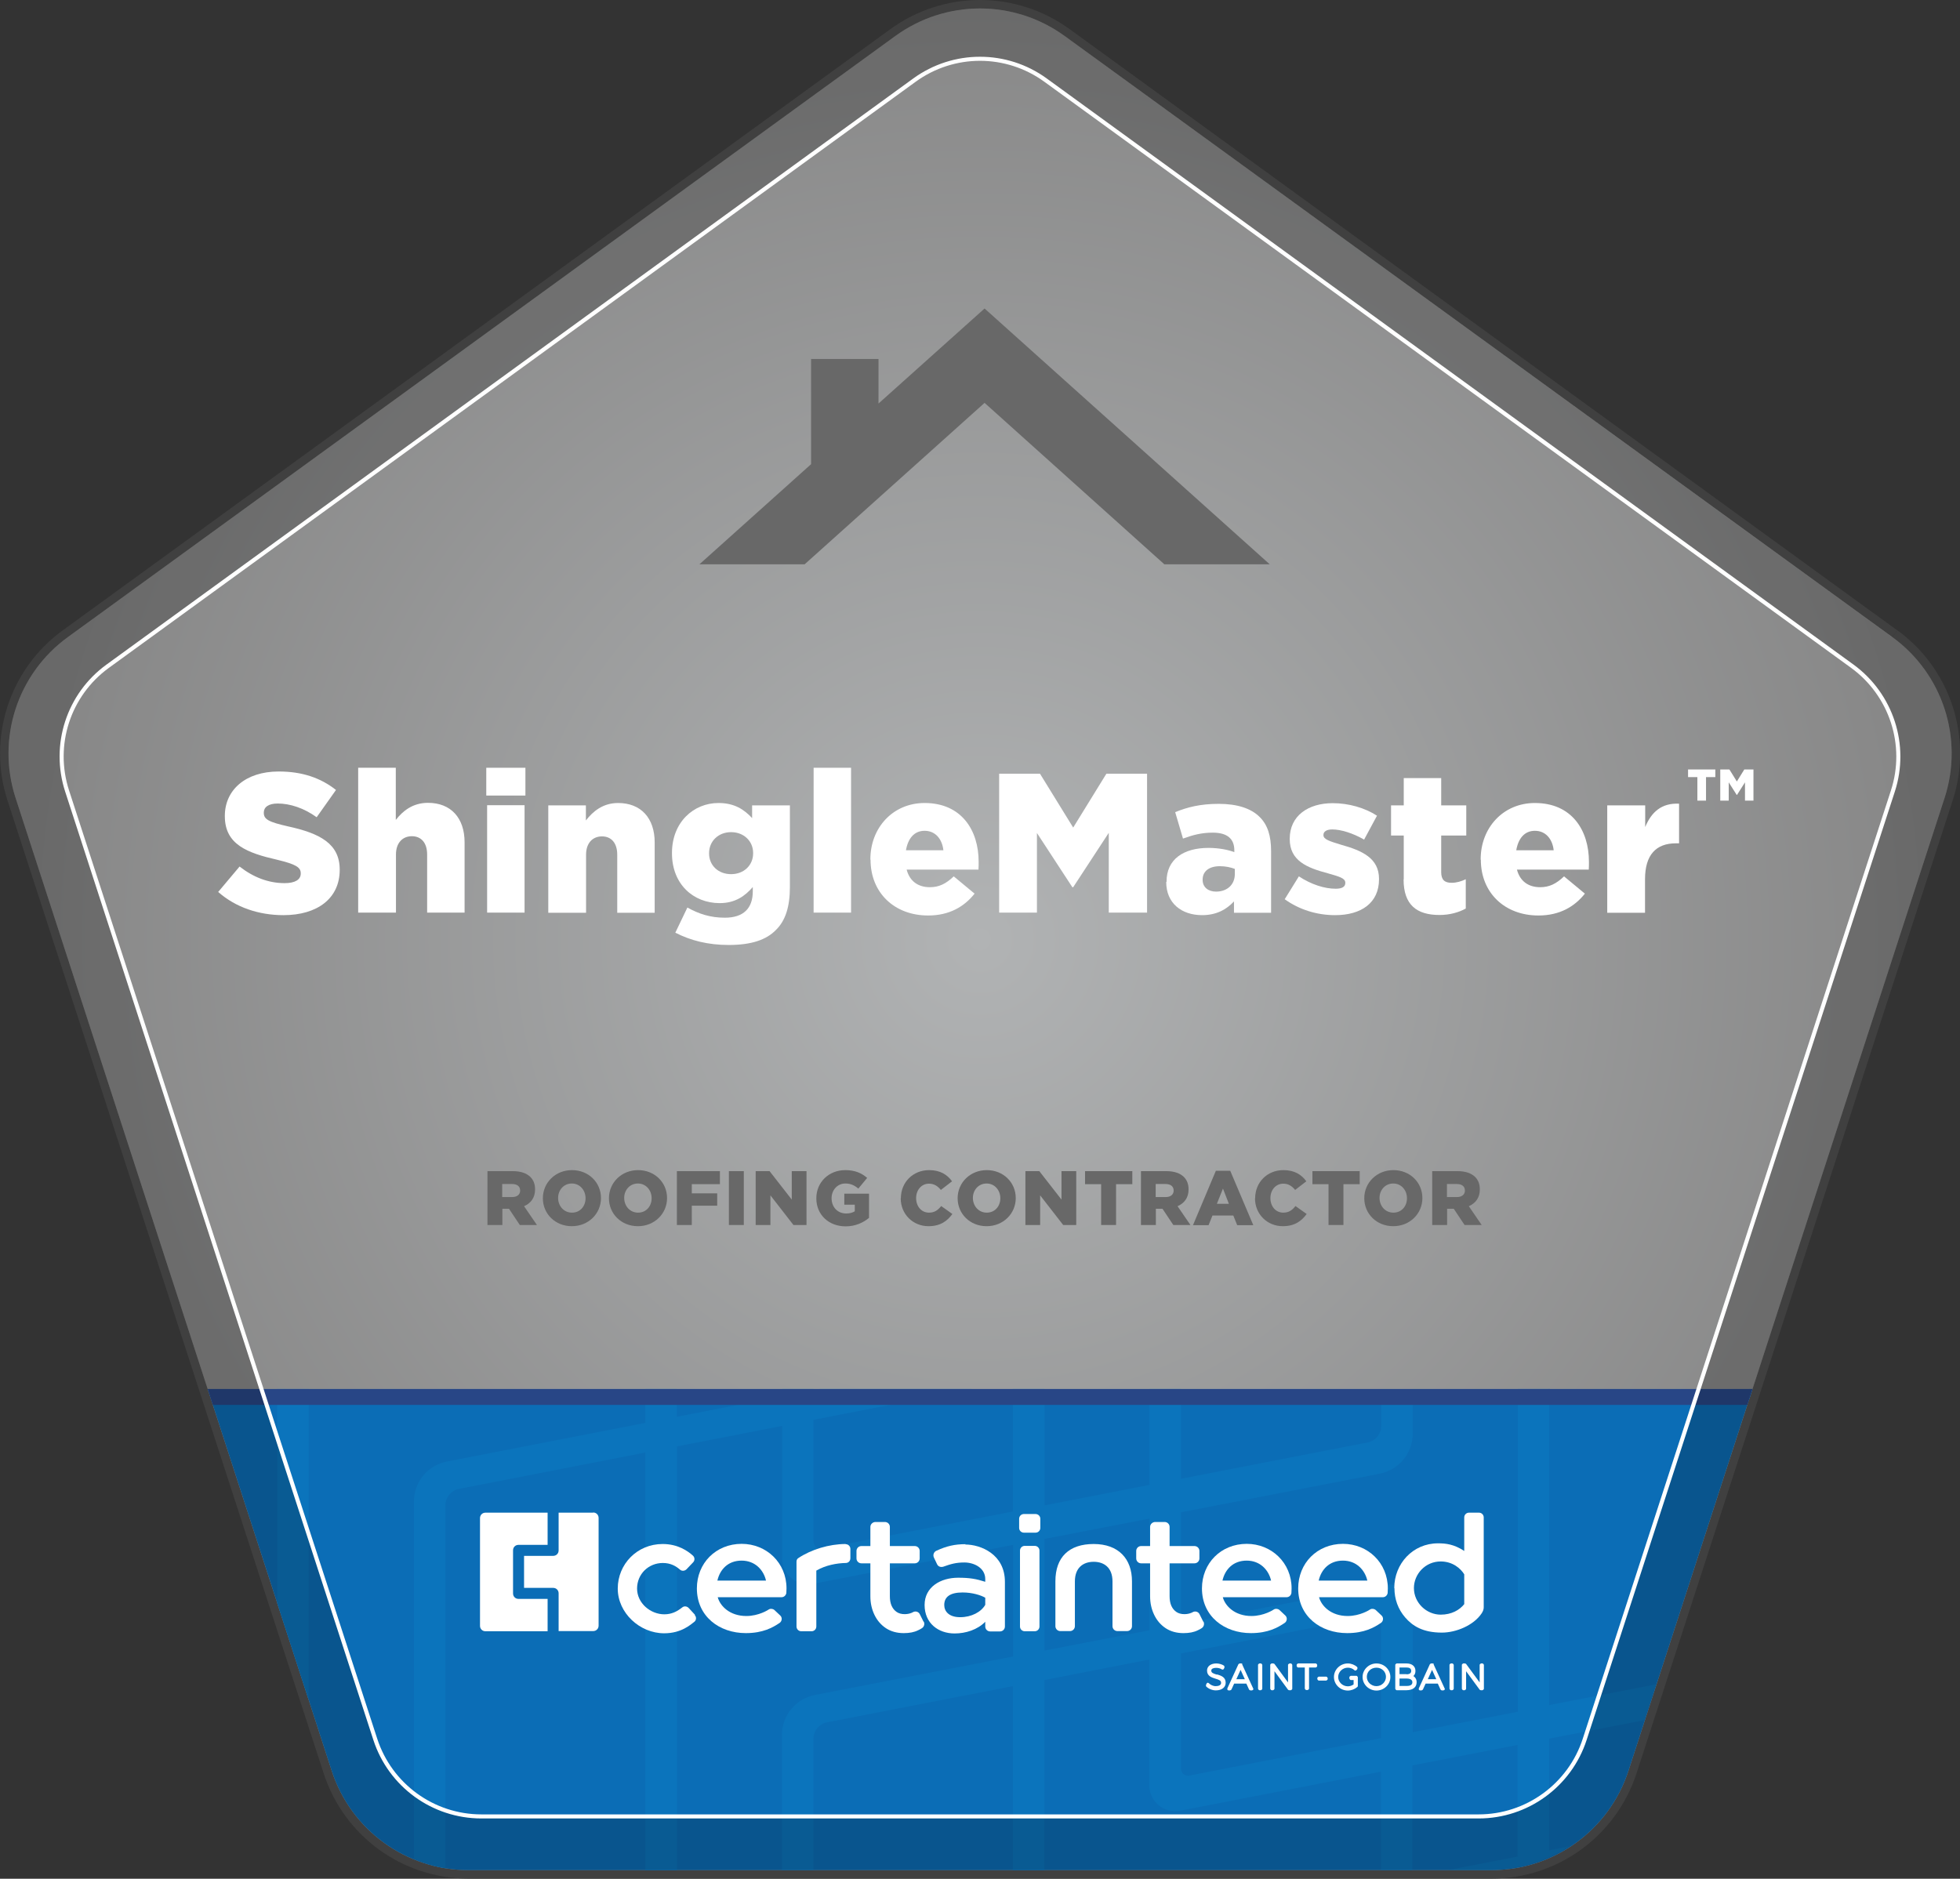 <svg xmlns="http://www.w3.org/2000/svg" xmlns:xlink="http://www.w3.org/1999/xlink" id="a" viewBox="0 0 115.68 110.9"><rect x="0" y="0" width="115.68" height="110.9" fill="#333333" stroke="none"/><defs><radialGradient id="b" cx="57.84" cy="55.45" fx="57.84" fy="55.45" r="56.16" gradientUnits="userSpaceOnUse"><stop offset="0" stop-color="#b1b3b4"></stop><stop offset="1" stop-color="#878787"></stop></radialGradient></defs><path d="m111.68,37.61L62.83,2.12C59.85-.04,55.83-.04,52.85,2.12L4,37.61c-2.97,2.16-4.22,5.99-3.08,9.49l18.66,57.43c1.14,3.5,4.39,5.86,8.07,5.86h60.39c3.68,0,6.93-2.37,8.07-5.86l18.66-57.43c1.14-3.5-.11-7.33-3.08-9.49" style="fill:none; fill-rule:evenodd; stroke:#404040; stroke-miterlimit:10;"></path><path d="m52.85,2.12L4,37.61c-2.97,2.16-4.22,5.99-3.08,9.49l18.66,57.43c1.14,3.5,4.39,5.86,8.07,5.86h60.39c3.68,0,6.93-2.37,8.07-5.86l18.66-57.43c1.14-3.5-.11-7.33-3.08-9.49L62.83,2.12C59.85-.04,55.83-.04,52.85,2.12" style="fill:url(#b); fill-rule:evenodd; stroke-width:0px;"></path><path d="m12.26,81.99l7.32,22.54c1.14,3.5,4.39,5.86,8.07,5.86h60.39c3.68,0,6.93-2.37,8.07-5.86l7.32-22.54H12.26Z" style="fill:#0b6db6; stroke-width:0px;"></path><polygon points="16.36 94.62 18.22 100.34 18.22 81.99 16.36 81.99 16.36 94.62" style="fill:#0b74bc; stroke-width:0px;"></polygon><polygon points="103.21 81.99 103.21 82.68 103.43 81.99 103.21 81.99" style="fill:#0b74bc; stroke-width:0px;"></polygon><path d="m91.45,81.99h-1.86v19.05l-6.21,1.21v-7.22c0-1.01-.81-1.67-1.8-1.48l-11.88,2.31v-6.59l11.73-2.28c1.13-.22,1.95-1.21,1.95-2.36v-2.63h-1.86v2.2c0,.44-.35.86-.78.94l-11.04,2.15v-5.3h-1.86v5.66l-6.19,1.21v-6.87h-1.88s.01.05.01.07v7.16l-11.23,2.19c-.3.06-.54-.14-.54-.45v-7.15l9.35-1.82h-8.97l-.37.07v-.07h-1.86v.43l-6.21,1.21v-1.64h-1.86v2l-11.71,2.28c-1.13.22-1.95,1.21-1.95,2.36v21.1c.6.25,1.21.45,1.86.55v-21.45c0-.44.35-.86.78-.94l11.02-2.15v24.65h1.86v-25.01l6.21-1.21v7.81c0,.97.88,1.7,1.83,1.51l11.8-2.3v6.59l-11.69,2.27c-1.13.22-1.95,1.21-1.95,2.36v7.97h1.86v-7.77c0-.43.35-.86.78-.94l10.99-2.14v10.86h1.86v-11.22l6.19-1.21v7.41c0,.97.88,1.7,1.83,1.51l11.84-2.3v5.8h1.86v-6.17l6.21-1.21v6.59l-4.01.78h2.46c.53,0,1.05-.06,1.55-.16.65-.12,1.27-.32,1.86-.59.41-.18.79-.39,1.16-.63l-1.16.23v-6.59l5.62-1.09.69-2.12-6.31,1.23v-18.69Zm-29.8,15.44v-6.59l6.19-1.2v6.59l-6.19,1.2Zm8.59,7.38c-.3.06-.54-.14-.54-.45v-6.76l11.28-2.2c.29-.06.53.14.53.44v6.76l-11.27,2.2Z" style="fill:#0b74bc; stroke-width:0px;"></path><polygon points="12.26 81.99 12.56 82.93 103.13 82.93 103.43 81.99 12.26 81.99" style="fill:#284686; stroke-width:0px;"></polygon><g style="opacity:.22;"><path d="m111.68,37.61L62.83,2.12C59.85-.04,55.83-.04,52.85,2.12L4,37.61c-2.97,2.16-4.22,5.99-3.08,9.49l18.66,57.43c1.14,3.5,4.39,5.86,8.07,5.86h60.39c3.68,0,6.93-2.37,8.07-5.86l18.66-57.43c1.14-3.5-.11-7.33-3.08-9.49m.04,9.07l-18.19,55.98c-.88,2.71-3.41,4.55-6.26,4.55H28.4c-2.85,0-5.38-1.84-6.26-4.55L3.95,46.69c-.88-2.71.08-5.68,2.39-7.36L53.96,4.73c2.31-1.68,5.43-1.68,7.74,0l47.62,34.6c2.31,1.68,3.27,4.65,2.39,7.36" style="fill-rule:evenodd; stroke-width:0px;"></path></g><path d="m53.97,4.73L6.35,39.33c-2.31,1.68-3.27,4.65-2.39,7.36l18.19,55.98c.88,2.71,3.41,4.55,6.26,4.55h58.86c2.85,0,5.38-1.84,6.26-4.55l18.19-55.98c.88-2.71-.09-5.68-2.39-7.36L61.71,4.73c-2.31-1.68-5.43-1.68-7.74,0Z" style="fill:none; stroke:#fff; stroke-miterlimit:10; stroke-width:.24px;"></path><path d="m82.3,93.74c0,.65.21,1.24.63,1.73.43.5,1.04.9,2.17.9.84,0,1.88-.43,2.35-1.14.07-.11.12-.22.12-.35v-5.31c0-.15-.12-.28-.28-.28h-.59c-.15,0-.28.12-.28.28v1.98c-.61-.4-1.09-.45-1.55-.45-1.49,0-2.58,1.21-2.58,2.64m1.16,0c0-.82.67-1.57,1.58-1.57.72,0,1.19.43,1.39.76v1.76c-.28.35-.75.62-1.39.62-.83,0-1.58-.69-1.58-1.57" style="fill:#fff; stroke-width:0px;"></path><path d="m54.51,95.73l-.22-.44c-.07-.15-.25-.21-.4-.13-.03.02-.05.03-.08.04-.12.05-.26.08-.41.08-.19,0-.35-.04-.48-.13-.13-.09-.23-.21-.3-.37-.07-.16-.1-.35-.1-.56v-1.94h1.47c.16,0,.29-.13.29-.29v-.44c0-.16-.13-.29-.29-.29h-1.47v-1.13c0-.16-.13-.29-.29-.29h-.56c-.16,0-.3.13-.3.29v1.13h-.53c-.16,0-.29.13-.29.29v.44c0,.16.13.29.29.29h.53v1.94c0,.4.08.77.24,1.1.16.33.38.59.68.79.29.19.64.29,1.05.29.33,0,.61-.05.85-.17.08-.04.15-.07.22-.12.13-.08.18-.25.11-.39" style="fill:#fff; stroke-width:0px;"></path><path d="m71.02,95.73l-.22-.44c-.07-.15-.25-.21-.4-.13-.03.02-.05.03-.08.04-.12.05-.26.08-.41.08-.19,0-.35-.04-.48-.13-.13-.09-.23-.21-.3-.37-.07-.16-.1-.35-.1-.56v-1.94h1.47c.16,0,.29-.13.29-.29v-.44c0-.16-.13-.29-.29-.29h-1.47v-1.13c0-.16-.13-.29-.29-.29h-.56c-.16,0-.3.13-.3.29v1.13h-.53c-.16,0-.29.13-.29.29v.44c0,.16.13.29.29.29h.53v1.94c0,.4.08.77.24,1.1.16.33.38.59.68.79.29.19.64.29,1.05.29.33,0,.61-.05.85-.17.08-.04.15-.07.22-.12.13-.08.18-.25.11-.39" style="fill:#fff; stroke-width:0px;"></path><path d="m56.99,91.15c-.64,0-1.12.11-1.73.39-.15.07-.21.25-.14.4l.19.4c.07.14.22.18.36.14.45-.16.75-.25,1.25-.25.57,0,1.23.32,1.23.98v.16c-.53-.17-.92-.24-1.6-.24-1.03,0-1.98.54-1.98,1.61s.8,1.68,1.77,1.68c.66,0,1.35-.22,1.81-.69v.28c0,.16.13.29.29.29h.58c.16,0,.29-.13.29-.29v-2.64c0-1.63-1.43-2.2-2.34-2.2m1.18,3.14v.42c-.24.42-.81.73-1.48.73s-.94-.35-.94-.72c0-.49.36-.74,1.08-.74.58,0,1.08.16,1.34.31" style="fill:#fff; stroke-width:0px;"></path><path d="m64.55,91.14c-1.45,0-2.26.77-2.26,2.2v2.65c0,.16.13.29.29.29h.57c.16,0,.29-.13.29-.29v-2.64c0-.82.5-1.16,1.11-1.16s1.11.34,1.11,1.16v2.64c0,.16.13.29.29.29h.57c.16,0,.29-.13.29-.29v-2.65c0-1.32-.79-2.2-2.26-2.2" style="fill:#fff; stroke-width:0px;"></path><path d="m49.91,91.14c-.98,0-2.04.33-2.79.83-.07.04-.11.12-.11.21v3.83c0,.15.12.28.28.28h.61c.15,0,.28-.12.28-.28v-3.3c.55-.32,1.2-.44,1.74-.45.15,0,.27-.12.27-.28v-.55c0-.16-.13-.28-.28-.28" style="fill:#fff; stroke-width:0px;"></path><path d="m41.02,95.32l-.38-.41c-.1-.1-.26-.12-.37-.03-.02.02-.15.11-.21.15-.11.07-.4.26-.85.26-.82,0-1.61-.66-1.61-1.52s.68-1.51,1.52-1.51c.47,0,.78.19,1.01.39.11.1.28.09.39-.02l.39-.41c.11-.11.1-.3-.02-.4-.29-.26-.87-.68-1.78-.68-1.51,0-2.65,1.19-2.65,2.63s1.3,2.64,2.74,2.64c1.02,0,1.57-.52,1.77-.67.13-.09.15-.29.03-.41" style="fill:#fff; stroke-width:0px;"></path><path d="m60.43,89.37h.69c.15,0,.28.12.28.28v.54c0,.15-.12.28-.28.28h-.69c-.15,0-.28-.12-.28-.28v-.54c0-.15.12-.28.28-.28" style="fill:#fff; stroke-width:0px;"></path><path d="m61.35,91.53v4.48c0,.15-.12.28-.28.28h-.59c-.15,0-.28-.12-.28-.28v-4.48c0-.15.12-.28.28-.28h.59c.16,0,.28.13.28.28" style="fill:#fff; stroke-width:0px;"></path><path d="m73.59,91.13c-1.54,0-2.65,1.15-2.65,2.63,0,1.65,1.32,2.64,2.89,2.64,1.01,0,1.59-.33,1.99-.6.15-.1.17-.32.04-.44l-.34-.32c-.09-.08-.23-.1-.33-.04-.04.03-.6.39-1.33.39-.98,0-1.55-.59-1.69-1.11h3.77c.14,0,.26-.11.28-.25,0-.09.01-.18.01-.27,0-1.51-1.18-2.63-2.65-2.63m0,.99c.8,0,1.3.56,1.44,1.18h-2.87c.15-.66.63-1.18,1.43-1.18" style="fill:#fff; stroke-width:0px;"></path><path d="m79.27,91.13c-1.54,0-2.65,1.15-2.65,2.63,0,1.65,1.32,2.64,2.89,2.64,1.01,0,1.59-.33,1.99-.6.15-.1.17-.32.04-.44l-.34-.32c-.09-.08-.23-.1-.33-.04-.04.03-.6.39-1.33.39-.98,0-1.55-.59-1.69-1.11h3.77c.14,0,.26-.11.28-.25,0-.09.01-.18.01-.27,0-1.51-1.18-2.63-2.65-2.63m0,.99c.8,0,1.3.56,1.44,1.18h-2.87c.15-.66.63-1.18,1.43-1.18" style="fill:#fff; stroke-width:0px;"></path><path d="m43.78,91.13c-1.54,0-2.65,1.15-2.65,2.63,0,1.65,1.32,2.64,2.89,2.64,1.01,0,1.59-.33,1.99-.6.15-.1.17-.32.04-.44l-.34-.32c-.09-.08-.23-.1-.33-.04-.04.03-.6.39-1.33.39-.98,0-1.55-.59-1.69-1.11h3.77c.14,0,.26-.11.28-.25,0-.09.01-.18.01-.27,0-1.51-1.18-2.63-2.65-2.63m0,.99c.8,0,1.3.56,1.44,1.18h-2.87c.15-.66.63-1.18,1.43-1.18" style="fill:#fff; stroke-width:0px;"></path><path d="m32.32,94.38h-1.72c-.18,0-.32-.14-.32-.32v-2.55c0-.18.14-.32.32-.32h1.72v-1.9h-3.67c-.18,0-.32.14-.32.32v6.36c0,.18.14.32.32.32h3.67v-1.9Z" style="fill:#fff; stroke-width:0px;"></path><path d="m35.01,89.29h-2.04v2.23c0,.18-.14.32-.32.32h-1.72v1.89h1.72c.18,0,.32.14.32.32v2.23h2.04c.18,0,.32-.14.32-.32v-6.36c0-.18-.14-.32-.32-.32" style="fill:#fff; stroke-width:0px;"></path><path d="m71.82,98.85c-.23-.07-.33-.11-.33-.24,0-.12.15-.16.29-.16.12,0,.24.03.33.09.02.01.04.02.07.01.02,0,.04-.02.05-.04l.04-.08s0-.09-.03-.11c-.12-.08-.3-.13-.45-.13-.33,0-.55.17-.55.42,0,.33.28.41.5.48.23.07.33.11.33.25,0,.14-.16.19-.32.19s-.31-.08-.4-.17c-.02-.02-.04-.03-.07-.03-.03,0-.05.02-.06.04l-.04.08s-.01.08.01.1c.14.14.36.23.57.23.35,0,.58-.18.58-.45,0-.34-.28-.42-.5-.49" style="fill:#fff; stroke-width:0px;"></path><path d="m73.34,98.24s-.04-.05-.08-.05h-.09s-.06.02-.08.05l-.65,1.42s0,.06,0,.08c.02.02.04.04.07.04h.09s.06-.02.08-.05l.16-.35h.72l.16.35s.04.05.08.05h.09s.05-.01.07-.04c.02-.02.02-.06,0-.08l-.65-1.42Zm-.37.88l.25-.55.25.55h-.5Z" style="fill:#fff; stroke-width:0px;"></path><path d="m74.42,98.19h-.09s-.08.04-.08.08v1.42s.04.08.08.08h.09s.08-.04.08-.08v-1.42s-.04-.08-.08-.08" style="fill:#fff; stroke-width:0px;"></path><path d="m76.19,98.19h-.08s-.09.04-.09.08v1.04l-.8-1.09s-.04-.03-.07-.03h-.1s-.08.04-.08.08v1.42s.04.08.08.08h.09s.08-.04.08-.08v-1.04l.8,1.09s.04.03.07.03h.1s.08-.04.08-.08v-1.42s-.04-.08-.08-.08" style="fill:#fff; stroke-width:0px;"></path><path d="m77.66,98.19h-1.05s-.08.04-.08.08v.08s.04.08.08.08h.4v1.25s.04.08.09.08h.08s.08-.04.08-.08v-1.25h.4s.08-.04.08-.08v-.08s-.04-.08-.08-.08" style="fill:#fff; stroke-width:0px;"></path><path d="m78.28,98.97h-.45s-.08.04-.08.08v.07s.04.08.08.08h.45s.08-.04.08-.08v-.07s-.04-.08-.08-.08" style="fill:#fff; stroke-width:0px;"></path><path d="m80.05,98.92h-.33s-.08.04-.08.08v.08s.04.09.08.09h.17v.26c-.1.07-.22.11-.34.11-.31,0-.57-.25-.57-.55s.26-.55.57-.55c.14,0,.29.05.39.15.02.02.04.02.06.02.02,0,.04-.01.06-.03l.05-.06s.02-.09-.01-.12c-.15-.13-.35-.21-.55-.21-.45,0-.82.36-.82.8s.37.8.82.8c.2,0,.41-.08.56-.21.02-.02.03-.04.03-.06v-.52s-.04-.08-.08-.08" style="fill:#fff; stroke-width:0px;"></path><path d="m81.24,98.19c-.45,0-.82.36-.82.8s.37.8.82.8.82-.36.82-.8-.37-.8-.82-.8m0,1.34c-.31,0-.57-.24-.57-.55s.25-.54.57-.54.56.24.56.54-.25.55-.56.55" style="fill:#fff; stroke-width:0px;"></path><path d="m83.41,98.94c.09-.07.13-.18.13-.31,0-.27-.2-.44-.53-.44h-.58s-.08.04-.08.08v1.42s.04.08.08.08h.58c.37,0,.6-.17.6-.47,0-.17-.08-.3-.2-.37m-.4-.11h-.41v-.39h.41c.13,0,.28.03.28.2,0,.13-.09.2-.28.2m-.41.25h.41c.13,0,.35.03.35.22s-.19.22-.35.22h-.41v-.44Z" style="fill:#fff; stroke-width:0px;"></path><path d="m84.64,98.24s-.04-.05-.08-.05h-.09s-.06.02-.08.05l-.65,1.42s-.01.06,0,.08c.02.02.04.04.07.04h.09s.06-.02.08-.05l.16-.35h.72l.16.35s.04.05.08.05h.09s.05-.01.07-.04c.02-.02.02-.06,0-.08l-.65-1.42Zm-.37.88l.25-.55.25.55h-.5Z" style="fill:#fff; stroke-width:0px;"></path><path d="m85.72,98.19h-.09s-.08.04-.08.08v1.42s.04.08.08.08h.09s.08-.04.08-.08v-1.42s-.04-.08-.08-.08" style="fill:#fff; stroke-width:0px;"></path><path d="m87.49,98.19h-.08s-.08.04-.08.08v1.04l-.8-1.09s-.04-.03-.07-.03h-.1s-.08.04-.08.08v1.42s.04.08.08.08h.09s.08-.04.08-.08v-1.04l.8,1.09s.04.03.07.03h.1s.08-.04.08-.08v-1.42s-.04-.08-.08-.08" style="fill:#fff; stroke-width:0px;"></path><path d="m28.76,69.13h1.5c.49,0,.82.13,1.04.34.19.19.28.43.28.74h0c0,.5-.26.82-.65.99l.76,1.11h-1.01l-.64-.96h-.39v.96h-.88v-3.18Zm1.47,1.53c.29,0,.47-.15.47-.38h0c0-.26-.19-.39-.48-.39h-.58v.77h.59Z" style="fill:#686868; stroke-width:0px;"></path><path d="m32.04,70.73h0c0-.92.74-1.66,1.72-1.66s1.71.73,1.71,1.65h0c0,.92-.74,1.66-1.72,1.66s-1.71-.73-1.71-1.65Zm2.52,0h0c0-.47-.33-.87-.81-.87s-.81.39-.81.85h0c0,.47.33.87.82.87s.8-.39.8-.85Z" style="fill:#686868; stroke-width:0px;"></path><path d="m35.94,70.73h0c0-.92.74-1.66,1.72-1.66s1.71.73,1.71,1.65h0c0,.92-.74,1.66-1.72,1.66s-1.71-.73-1.71-1.65Zm2.52,0h0c0-.47-.33-.87-.81-.87s-.81.39-.81.85h0c0,.47.33.87.82.87s.8-.39.8-.85Z" style="fill:#686868; stroke-width:0px;"></path><path d="m39.94,69.13h2.55v.77h-1.66v.54h1.5v.73h-1.5v1.14h-.88v-3.18Z" style="fill:#686868; stroke-width:0px;"></path><path d="m43.02,69.13h.88v3.18h-.88v-3.18Z" style="fill:#686868; stroke-width:0px;"></path><path d="m44.6,69.13h.82l1.31,1.68v-1.68h.87v3.18h-.77l-1.36-1.75v1.75h-.87v-3.18Z" style="fill:#686868; stroke-width:0px;"></path><path d="m48.18,70.73h0c0-.94.73-1.66,1.71-1.66.56,0,.96.17,1.29.46l-.52.63c-.23-.19-.45-.3-.77-.3-.46,0-.81.38-.81.87h0c0,.53.36.9.86.9.22,0,.38-.05.51-.13v-.39h-.62v-.65h1.46v1.43c-.34.28-.8.5-1.38.5-.99,0-1.73-.68-1.73-1.65Z" style="fill:#686868; stroke-width:0px;"></path><path d="m53.17,70.73h0c0-.94.71-1.66,1.67-1.66.65,0,1.07.27,1.35.66l-.66.51c-.18-.22-.39-.37-.7-.37-.45,0-.76.38-.76.85h0c0,.49.31.86.76.86.33,0,.53-.15.72-.39l.66.47c-.3.41-.7.72-1.41.72-.91,0-1.64-.7-1.64-1.65Z" style="fill:#686868; stroke-width:0px;"></path><path d="m56.52,70.73h0c0-.92.74-1.66,1.72-1.66s1.71.73,1.71,1.65h0c0,.92-.74,1.66-1.72,1.66s-1.71-.73-1.71-1.65Zm2.52,0h0c0-.47-.33-.87-.81-.87s-.81.39-.81.85h0c0,.47.33.87.82.87s.8-.39.8-.85Z" style="fill:#686868; stroke-width:0px;"></path><path d="m60.52,69.13h.82l1.31,1.68v-1.68h.87v3.18h-.77l-1.36-1.75v1.75h-.87v-3.18Z" style="fill:#686868; stroke-width:0px;"></path><path d="m64.99,69.9h-.95v-.77h2.79v.77h-.96v2.41h-.88v-2.41Z" style="fill:#686868; stroke-width:0px;"></path><path d="m67.33,69.13h1.5c.49,0,.82.13,1.04.34.19.19.28.43.28.74h0c0,.5-.26.82-.65.99l.76,1.11h-1.01l-.64-.96h-.39v.96h-.88v-3.18Zm1.47,1.53c.29,0,.47-.15.47-.38h0c0-.26-.19-.39-.48-.39h-.58v.77h.59Z" style="fill:#686868; stroke-width:0px;"></path><path d="m71.76,69.11h.85l1.36,3.21h-.95l-.23-.57h-1.23l-.23.57h-.92l1.35-3.21Zm.77,1.95l-.35-.9-.36.9h.71Z" style="fill:#686868; stroke-width:0px;"></path><path d="m74.08,70.73h0c0-.94.71-1.66,1.67-1.66.65,0,1.07.27,1.35.66l-.66.51c-.18-.22-.39-.37-.7-.37-.45,0-.76.38-.76.85h0c0,.49.31.86.76.86.33,0,.53-.15.72-.39l.66.47c-.3.41-.7.72-1.41.72-.91,0-1.64-.7-1.64-1.65Z" style="fill:#686868; stroke-width:0px;"></path><path d="m78.41,69.9h-.95v-.77h2.79v.77h-.96v2.41h-.88v-2.41Z" style="fill:#686868; stroke-width:0px;"></path><path d="m80.52,70.73h0c0-.92.74-1.66,1.72-1.66s1.71.73,1.71,1.65h0c0,.92-.74,1.66-1.72,1.66s-1.71-.73-1.71-1.65Zm2.52,0h0c0-.47-.33-.87-.81-.87s-.81.39-.81.85h0c0,.47.33.87.82.87s.8-.39.8-.85Z" style="fill:#686868; stroke-width:0px;"></path><path d="m84.52,69.13h1.5c.49,0,.82.13,1.04.34.19.19.28.43.28.74h0c0,.5-.26.82-.65.99l.76,1.11h-1.01l-.64-.96h-.39v.96h-.88v-3.18Zm1.47,1.53c.29,0,.47-.15.47-.38h0c0-.26-.19-.39-.48-.39h-.58v.77h.59Z" style="fill:#686868; stroke-width:0px;"></path><path d="m12.87,52.66l1.27-1.51c.82.64,1.71.98,2.66.98.62,0,.95-.21.95-.56v-.02c0-.35-.27-.53-1.39-.8-1.75-.4-3.09-.89-3.09-2.57v-.02c0-1.52,1.21-2.62,3.18-2.62,1.39,0,2.48.38,3.38,1.09l-1.14,1.61c-.75-.54-1.57-.81-2.3-.81-.55,0-.82.22-.82.53v.02c0,.38.28.54,1.43.8,1.88.41,3.05,1.02,3.05,2.55v.02c0,1.68-1.32,2.67-3.32,2.67-1.45,0-2.82-.46-3.84-1.36Z" style="fill:#fff; stroke-width:0px;"></path><path d="m21.13,45.32h2.23v3.08c.41-.53,1-1.01,1.9-1.01,1.35,0,2.16.89,2.16,2.33v4.15h-2.21v-3.43c0-.7-.36-1.08-.9-1.08s-.94.38-.94,1.08v3.43h-2.23v-8.55Z" style="fill:#fff; stroke-width:0px;"></path><path d="m28.7,45.32h2.31v1.64h-2.31v-1.64Zm.05,2.21h2.21v6.34h-2.21v-6.34Z" style="fill:#fff; stroke-width:0px;"></path><path d="m32.35,47.54h2.23v.89c.41-.53,1-1.03,1.9-1.03,1.35,0,2.16.89,2.16,2.33v4.15h-2.21v-3.43c0-.7-.36-1.08-.9-1.08s-.94.38-.94,1.08v3.43h-2.23v-6.34Z" style="fill:#fff; stroke-width:0px;"></path><path d="m39.86,55.05l.71-1.48c.68.38,1.36.6,2.21.6,1.1,0,1.65-.55,1.65-1.56v-.25c-.45.52-1.03.95-1.95.95-1.56,0-2.82-1.12-2.82-2.94v-.02c0-1.83,1.29-2.95,2.74-2.95.96,0,1.52.39,1.99.89v-.75h2.23v4.82c0,1.16-.26,1.98-.82,2.53-.57.59-1.46.89-2.79.89-1.22,0-2.25-.26-3.16-.73Zm4.59-4.68v-.02c0-.7-.55-1.23-1.3-1.23s-1.3.53-1.3,1.24v.02c0,.7.54,1.22,1.3,1.22s1.3-.53,1.3-1.23Z" style="fill:#fff; stroke-width:0px;"></path><path d="m48.02,45.32h2.21v8.55h-2.21v-8.55Z" style="fill:#fff; stroke-width:0px;"></path><path d="m51.37,50.74v-.02c0-1.85,1.32-3.32,3.2-3.32,2.18,0,3.19,1.61,3.19,3.47,0,.14,0,.3-.01.46h-4.24c.18.69.68,1.04,1.37,1.04.54,0,.95-.2,1.41-.64l1.23,1.02c-.61.77-1.49,1.29-2.74,1.29-1.99,0-3.4-1.34-3.4-3.29Zm4.31-.55c-.08-.7-.5-1.15-1.11-1.15s-.98.45-1.1,1.15h2.21Z" style="fill:#fff; stroke-width:0px;"></path><path d="m58.98,45.67h2.4l1.96,3.18,1.96-3.18h2.4v8.2h-2.26v-4.71l-2.1,3.21h-.05l-2.09-3.2v4.7h-2.23v-8.2Z" style="fill:#fff; stroke-width:0px;"></path><path d="m68.85,52.06v-.02c0-1.32,1-1.99,2.48-1.99.59,0,1.16.11,1.52.25v-.11c0-.67-.41-1.04-1.27-1.04-.67,0-1.18.14-1.76.35l-.46-1.56c.71-.29,1.48-.49,2.57-.49s1.91.27,2.41.77c.48.47.68,1.12.68,2.02v3.64h-2.19v-.67c-.45.48-1.04.81-1.88.81-1.21,0-2.12-.7-2.12-1.96Zm4.03-.48v-.29c-.23-.09-.55-.16-.88-.16-.64,0-1.02.3-1.02.79v.02c0,.43.33.69.79.69.66,0,1.11-.41,1.11-1.04Z" style="fill:#fff; stroke-width:0px;"></path><path d="m75.83,53.07l.83-1.34c.73.48,1.51.73,2.17.73.39,0,.57-.12.57-.34v-.02c0-.26-.36-.36-1.03-.55-1.25-.33-2.25-.75-2.25-2.02v-.02c0-1.35,1.08-2.1,2.54-2.1.93,0,1.89.27,2.61.74l-.76,1.41c-.66-.38-1.37-.6-1.88-.6-.34,0-.52.13-.52.32v.02c0,.25.38.36,1.03.56,1.25.35,2.25.79,2.25,2.02v.02c0,1.39-1.04,2.12-2.59,2.12-1.07,0-2.12-.32-2.99-.95Z" style="fill:#fff; stroke-width:0px;"></path><path d="m82.85,51.91v-2.59h-.75v-1.78h.75v-1.61h2.21v1.61h1.48v1.78h-1.48v2.16c0,.45.2.63.61.63.29,0,.57-.08.84-.21v1.73c-.4.22-.93.38-1.55.38-1.34,0-2.12-.59-2.12-2.1Z" style="fill:#fff; stroke-width:0px;"></path><path d="m87.39,50.74v-.02c0-1.85,1.32-3.32,3.2-3.32,2.18,0,3.19,1.61,3.19,3.47,0,.14,0,.3-.01.46h-4.24c.18.69.68,1.04,1.37,1.04.54,0,.95-.2,1.41-.64l1.23,1.02c-.61.77-1.49,1.29-2.74,1.29-1.99,0-3.4-1.34-3.4-3.29Zm4.31-.55c-.08-.7-.5-1.15-1.11-1.15s-.98.45-1.1,1.15h2.21Z" style="fill:#fff; stroke-width:0px;"></path><path d="m94.87,47.54h2.23v1.28c.36-.87.95-1.43,2-1.38v2.34h-.19c-1.16,0-1.82.67-1.82,2.12v1.98h-2.23v-6.34Z" style="fill:#fff; stroke-width:0px;"></path><path d="m100.17,45.87h-.54v-.45h1.61v.45h-.55v1.39h-.51v-1.39Zm1.36-.45h.54l.44.71.44-.71h.54v1.84h-.5v-1.08l-.47.74h-.02l-.47-.74v1.08h-.5v-1.84Z" style="fill:#fff; stroke-width:0px;"></path><polygon points="58.11 18.21 51.85 23.82 51.85 21.19 47.87 21.19 47.87 27.4 41.28 33.31 47.49 33.31 58.11 23.78 68.72 33.31 74.94 33.31 58.11 18.21" style="fill:#686868; stroke-width:0px;"></polygon></svg>